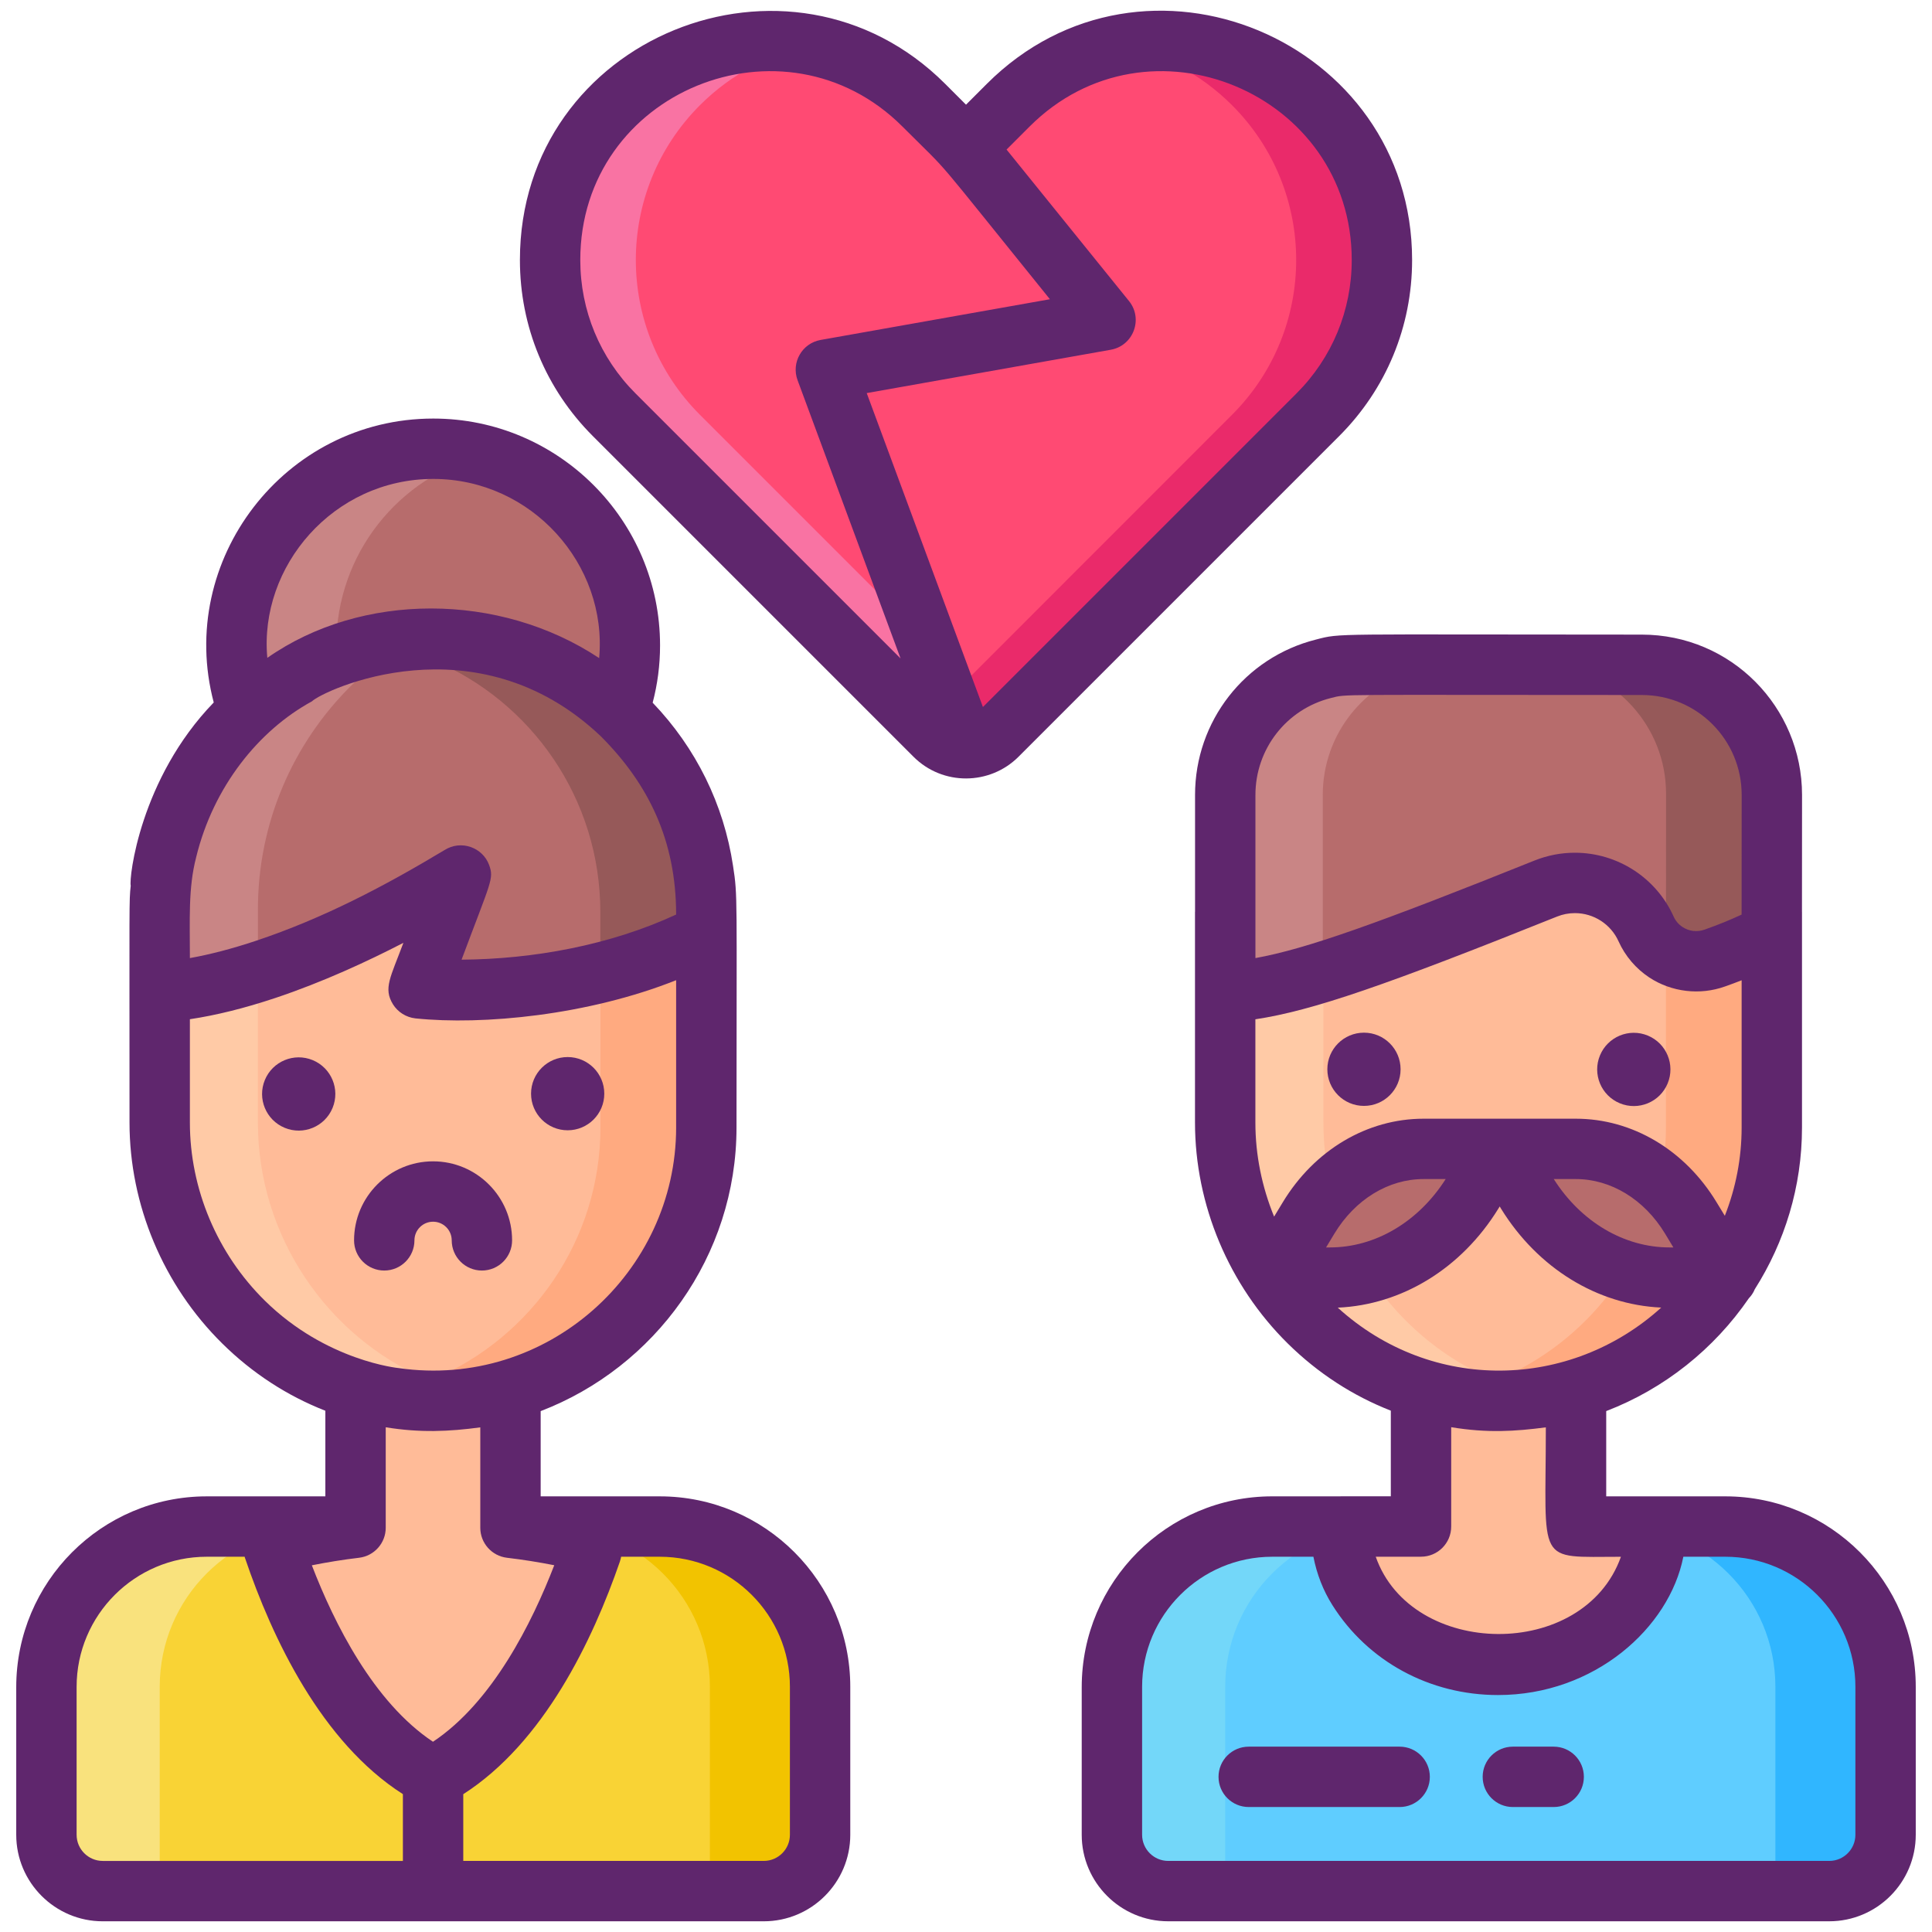 <svg xmlns="http://www.w3.org/2000/svg" id="Icon_Set" height="512" viewBox="0 0 256 256" width="512"><g><g><g><circle cx="57.41" cy="85.52" fill="#b76c6c" r="26.054"></circle><path d="m64.012 110.727c-2.104.555-4.322.845-6.602.845-14.393 0-26.057-11.664-26.057-26.049 0-14.393 11.664-26.057 26.057-26.057 2.28 0 4.498.291 6.602.845-11.198 2.923-19.455 13.099-19.455 25.212 0 12.105 8.257 22.282 19.455 25.204z" fill="#c98585"></path><g><g><g><g><g><path d="m108.668 223.518v19.599c0 4.123-3.342 7.465-7.465 7.465h-87.582c-4.123 0-7.465-3.342-7.465-7.465v-19.599c0-11.731 9.51-21.24 21.24-21.24h60.032c11.724 0 21.24 9.502 21.24 21.24z" fill="#f9d335"></path><path d="m42.39 202.278c-11.724 0-21.226 9.502-21.226 21.226v27.078h-7.543c-4.123 0-7.465-3.342-7.465-7.465v-19.599c0-11.731 9.51-21.24 21.24-21.24z" fill="#f9e27d"></path><path d="m108.668 223.518v19.599c0 4.123-3.342 7.465-7.465 7.465h-7.138v-27.078c0-11.724-9.516-21.226-21.24-21.226h14.603c11.724 0 21.24 9.502 21.24 21.24z" fill="#f2c300"></path><path d="m93.591 120.857v28.549c0 17.495-12.59 32.21-29.163 35.508h-.014c-.363.07-.727.14-1.09.196-1.775.307-3.591.475-5.45.503-2.543.042-5.017-.196-7.42-.699-.014 0-.014 0-.014 0-16.657-3.354-29.275-18.515-29.275-36.164v-27.892c0-10.005 4.052-19.06 10.606-25.614s15.595-10.606 25.6-10.606c20.01-.002 36.22 16.222 36.22 36.219z" fill="#ffbb98"></path><path d="m93.591 123.679v25.726c0 17.495-12.59 32.21-29.163 35.508h-.014c-.363.07-.727.14-1.09.196-1.775.307-3.591.475-5.45.503-2.543.042-5.017-.196-7.42-.699 2.445-.489 4.779-1.23 7.015-2.194 12.954-5.52 22.093-18.404 22.093-33.328v-20.5c4.554-1.117 9.333-2.78 14.029-5.212z" fill="#ffaa80"></path><path d="m63.393 184.913c-.014.042-.042.098-.07.196-1.775.307-3.591.475-5.45.503-2.543.042-5.017-.196-7.42-.699-.014 0-.014 0-.014 0-16.657-3.354-29.275-18.515-29.275-36.164v-17.02c4.038-.878 6.245-.788 13.01-2.948v19.969c0 15.078 9.209 28.339 22.274 33.971 2.208.962 4.528 1.703 6.945 2.192z" fill="#ffcaa6"></path><path d="m93.603 120.858v2.809l-.009.009c-4.697 2.439-9.488 4.102-14.047 5.214-13.082 3.258-24.078 2.068-24.078 2.068l5.593-14.952c-.517.336-12.591 8.006-25.854 12.436-.345.112-.689.224-1.034.336-4.352 1.396-8.807 2.422-13.013 2.697v-10.617c0-17.667 12.634-32.291 29.223-35.54 1.284-.25 2.585-.431 3.913-.543 1.017-.095 2.042-.138 3.085-.138 2.361 0 4.723.241 6.972.681 7.213 1.405 13.625 4.938 18.615 9.928 6.566 6.54 10.634 15.606 10.634 25.612z" fill="#b76c6c"></path><path d="m93.605 120.857v2.809l-.014.014c-4.695 2.431-9.488 4.094-14.044 5.212v-8.035c0-15.036-9.139-27.92-22.177-33.398-2.222-.922-4.569-1.649-6.987-2.138 2.264-.447 4.611-.685 7.001-.685 2.362 0 4.723.238 6.973.685 7.21 1.397 13.625 4.933 18.613 9.922 6.568 6.539 10.635 15.608 10.635 25.614z" fill="#965959"></path><path d="m54.297 84.775c-2.878 1.741-5.524 3.835-7.894 6.205-7.566 7.558-12.229 18.011-12.229 29.533v8.264c-4.352 1.396-8.807 2.422-13.013 2.697v-10.617c0-17.667 12.634-32.291 29.223-35.54 1.284-.249 2.586-.43 3.913-.542z" fill="#c98585"></path><path d="m78.357 205.594c-3.245 9.418-9.855 23.966-20.98 29.848-11.295-5.963-17.93-20.867-21.118-30.269-.121-.34.057-.72.38-.801 3.382-.858 6.886-1.505 10.47-1.934v-18.358c3.406 1.044 7.023 1.586 10.769 1.537 3.382-.049 6.659-.566 9.766-1.489v18.31c3.447.413 6.821 1.019 10.082 1.829.097.024.194.073.283.138.121.089.227.218.299.364.122.25.138.55.049.825z" fill="#ffbb98"></path></g></g></g></g></g></g><g><g><g><g><g><g><path d="m249.851 223.518v19.599c0 4.123-3.342 7.465-7.465 7.465h-87.583c-4.123 0-7.465-3.342-7.465-7.465v-19.599c0-11.731 9.51-21.24 21.24-21.24h60.032c11.725 0 21.241 9.502 21.241 21.24z" fill="#5fcdff"></path><path d="m183.573 202.278c-11.724 0-21.226 9.502-21.226 21.226v27.078h-7.543c-4.123 0-7.465-3.342-7.465-7.465v-19.599c0-11.731 9.51-21.24 21.24-21.24z" fill="#73d7f9"></path><path d="m249.851 223.518v19.599c0 4.123-3.342 7.465-7.465 7.465h-7.138v-27.078c0-11.724-9.516-21.226-21.24-21.226h14.603c11.724 0 21.24 9.502 21.24 21.24z" fill="#30b6ff"></path><path d="m179.583 88.095c-9.519 0-17.236 7.717-17.236 17.236v43.418c0 17.649 12.618 32.811 29.275 36.164h.014c2.404.503 4.877.741 7.42.699 1.859-.028 3.675-.196 5.45-.503.363-.056.727-.126 1.09-.196h.014c16.573-3.298 29.163-18.012 29.163-35.508v-44.074c0-9.519-7.717-17.236-17.236-17.236z" fill="#ffbb98"></path><path d="m234.772 123.676v25.733c0 23.23-21.692 39.979-43.132 35.506 16.634-3.378 29.102-18.092 29.102-35.523v-23.216c1.861 1.224 4.257 1.568 6.498.767 2.508-.889 5.033-1.966 7.532-3.267z" fill="#ffaa80"></path><path d="m204.575 184.914c-.017.043-.043.095-.069.198-4.193.713-8.59.694-12.866-.198-.017 0-.017 0-.017 0-16.658-3.352-29.275-18.52-29.275-36.169v-17.27c3.62-.241 7.446-.974 13.013-2.697v19.968c0 17.605 12.547 32.757 29.214 36.168z" fill="#ffcaa6"></path><path d="m208.827 202.278v-18.149c-3.107.922-6.384 1.44-9.766 1.489-3.746.049-7.363-.494-10.769-1.537v18.195h-10.651c0 2.918.738 5.816 2.294 8.285 8.466 13.435 28.759 13.369 37.227-.078 1.541-2.447 2.279-5.315 2.279-8.207z" fill="#ffbb98"></path><g fill="#b76c6c"><path d="m198.742 152.226h-10.107c-6.076 0-11.768 3.42-15.239 9.157l-4.785 7.908h7.612c7.506 0 14.548-4.178 18.9-11.214z"></path><path d="m198.697 152.226h10.107c6.076 0 11.768 3.42 15.239 9.157l4.785 7.908h-7.612c-7.506 0-14.548-4.178-18.9-11.214z"></path><path d="m234.781 105.337-.009 18.339c-2.499 1.301-5.024 2.379-7.532 3.266-2.241.802-4.636.457-6.498-.767-1.112-.733-2.034-1.775-2.62-3.077-1.715-3.826-5.481-6.11-9.445-6.11-1.284 0-2.585.241-3.844.741-25.73 10.33-34.579 13.226-42.486 13.745v-26.147c0-8.058 5.533-14.831 13.013-16.71 1.353-.345 2.766-.526 4.223-.526h37.962c1.094 0 2.163.103 3.197.302 7.998 1.492 14.039 8.516 14.039 16.944z"></path></g><path d="m192.51 88.092c-1.456 0-2.87.181-4.223.526-7.48 1.879-13.013 8.652-13.013 16.71v23.475c-5.524 1.706-9.325 2.439-12.927 2.672v-26.147c0-8.058 5.533-14.831 13.013-16.71 1.353-.345 2.766-.526 4.223-.526z" fill="#c98585"></path><path d="m234.781 105.337-.009 18.339c-2.499 1.301-5.024 2.379-7.532 3.266-2.241.802-4.628.457-6.489-.758l.009-21.01c0-9.011-6.881-16.11-14.892-17.081 12.758 0 12.829-.09 14.874.302 7.998 1.49 14.039 8.514 14.039 16.942z" fill="#965959"></path></g></g></g></g></g></g></g><g><g><path d="m81.385 13.939c-11.329 11.329-11.329 29.694 0 41.023l42.48 42.48c2.285 2.285 5.988 2.285 8.272 0 17.173-17.173 25.306-25.306 42.48-42.48 11.329-11.329 11.329-29.694 0-41.023-11.329-11.329-29.694-11.329-41.023 0l-5.593 5.593-5.593-5.593c-11.329-11.329-29.696-11.329-41.023 0z" fill="#ff4a73"></path><path d="m133.686 95.903c-.507.5-1.022 1.015-1.545 1.537-2.287 2.287-5.991 2.287-8.278 0-24.167-24.175-18.245-18.252-42.48-42.48-11.323-11.33-11.323-29.689 0-41.019 7.119-7.119 17.01-9.762 26.189-7.937-5.438 1.075-10.618 3.726-14.829 7.937-11.323 11.33-11.323 29.689 0 41.019 23.705 23.698 18.555 18.548 40.943 40.943z" fill="#f973a3"></path><path d="m174.613 54.96c-17.169 17.177-25.303 25.311-42.473 42.48-2.287 2.287-5.991 2.287-8.278 0-.53-.53-1.038-1.038-1.537-1.537 16.132-16.139 24.281-24.289 40.928-40.943 11.33-11.33 11.33-29.689 0-41.019-4.211-4.211-9.391-6.862-14.829-7.937 1.871-.371 3.779-.56 5.68-.56 7.422 0 14.844 2.833 20.509 8.498 11.33 11.33 11.33 29.688 0 41.018z" fill="#ea2a6a"></path></g></g><g fill="#5f266d"><ellipse cx="39.55" cy="144.917" rx="4.852" ry="4.852" transform="matrix(.383 -.924 .924 .383 -109.471 125.999)"></ellipse><circle cx="75.219" cy="144.917" r="4.852"></circle><path d="m87.427 198.275h-15.786v-11.294c15.13-5.8 25.95-20.53 25.95-37.58 0-31.047.175-30.551-.46-34.67-1.22-8.12-4.89-15.61-10.65-21.62.64-2.43.98-4.97.98-7.59 0-16.57-13.48-30.06-30.05-30.06-19.73 0-34.069 18.795-29.09 37.62-9.767 10.085-11.25 23.28-11 24.28-.228 2.162-.16 1.492-.16 31.39 0 10.9 4.48 21.57 12.3 29.28 3.99 3.94 8.63 6.94 13.65 8.9v11.344h-15.721c-13.917 0-25.239 11.322-25.239 25.295v19.547c0 6.321 5.143 11.464 11.464 11.464h87.586c6.322 0 11.465-5.143 11.465-11.464v-19.603c0-13.916-11.322-25.239-25.239-25.239zm-30.016-134.814c13.073 0 23.103 11.385 21.98 23.74-13.207-8.761-31.514-8.76-43.97-.03-1.121-12.098 8.732-23.71 21.99-23.71zm-31.42 50.14c-.01-.01 0-.01 0-.01 2.278-9.36 8.294-16.817 15.34-20.66 1.405-1.405 21.732-11.063 38.26 4.61 6.323 6.321 10 13.808 10 23.64-8.772 4.067-18.927 5.912-28.43 5.98 3.903-10.454 4.31-10.697 3.66-12.52-.84-2.345-3.722-3.413-5.94-1.99-7.934 4.766-16.011 9.016-24.94 12-3.15 1.05-6.09 1.82-8.78 2.3 0-5.066-.229-9.321.83-13.35zm9.09 58.73c-6.31-6.22-9.92-14.81-9.92-23.58v-13.7c3.48-.52 7.26-1.46 11.31-2.81 6.29-2.1 12.28-4.88 16.98-7.31-1.721 4.607-2.673 6.025-1.39 8.13.65 1.05 1.75 1.74 2.98 1.88 8.934.927 22.896-.414 34.55-5.06v19.52c0 19.195-17.12 34.687-36.75 31.88 0 0-9.619-.916-17.76-8.95zm28.56 16.8v13.31c0 2.02 1.52 3.73 3.53 3.97 2.13.25 4.23.59 6.27.99-2.93 7.59-8.17 18.14-16.07 23.39-7.85-5.22-13.08-15.66-16.05-23.38 2.05-.41 4.15-.75 6.26-1 2.01-.24 3.53-1.95 3.53-3.97v-13.32c4.525.74 8.409.573 12.53.01zm-53.49 53.987v-19.603c0-9.506 7.733-17.239 17.239-17.239h5.022c.02.059.039.127.059.186 3.61 10.63 10.11 24.36 20.91 31.27.001.001.002.001.003.002v8.849h-39.769c-1.91-.001-3.464-1.555-3.464-3.465zm94.515 0c0 1.91-1.554 3.464-3.465 3.464h-39.816v-8.843c10.678-6.85 17.147-20.378 20.757-30.837.01-.03.01-.05.02-.08.06-.179.109-.357.139-.546h5.126c9.506 0 17.24 7.733 17.24 17.239v19.603z"></path><path d="m54.915 164.353c0-1.362 1.108-2.47 2.47-2.47s2.47 1.108 2.47 2.47c0 2.209 1.791 4 4 4s4-1.791 4-4c0-5.773-4.697-10.47-10.47-10.47s-10.47 4.697-10.47 10.47c0 2.209 1.791 4 4 4s4-1.791 4-4z"></path><circle cx="180.733" cy="141.686" r="4.852"></circle><ellipse cx="216.402" cy="141.686" rx="4.852" ry="4.852" transform="matrix(.383 -.924 .924 .383 2.688 287.394)"></ellipse><path d="m228.61 198.275c-17.946 0-13.897 0-15.778 0v-11.299c7.711-2.958 14.296-8.235 18.904-14.954.224-.231.415-.486.576-.771.07-.12.13-.24.18-.37.01-.01.01-.02.02-.03.003-.006.003-.013.005-.019 3.954-6.222 6.258-13.576 6.257-21.432v-28.547c0-.01-.003-.019-.003-.029l.01-15.484c0-11.645-9.395-21.25-21.24-21.25-41.517 0-39.772-.22-43.15.65-9.45 2.37-16.04 10.84-16.04 20.59v15.456c0 .023-.007.044-.007.067v27.896c0 10.896 4.483 21.568 12.299 29.278 3.995 3.94 8.633 6.933 13.648 8.893v11.35h-6.65c-.013 0-.025.004-.039.004h-9.029c-13.917 0-25.239 11.322-25.239 25.295v19.547c0 6.321 5.143 11.464 11.464 11.464h87.586c6.321 0 11.464-5.143 11.464-11.464v-19.603c.001-13.915-11.321-25.238-25.238-25.238zm-51.349-25.004c8.5-.37 16.39-5.2 21.26-13.09l.2-.32.19.32c4.87 7.87 12.73 12.69 21.2 13.08h.011c-12.037 10.901-30.372 11.364-42.861.01zm-10.917-24.521v-13.689c7.59-1.14 17.43-4.571 39.967-13.609.77-.31 1.56-.46 2.37-.46 2.5 0 4.77 1.47 5.79 3.75.88 1.95 2.29 3.6 4.07 4.78 2.95 1.94 6.71 2.38 10.03 1.19.74-.26 1.47-.53 2.2-.82.001 0 .002-.001.003-.001v19.511c0 4.117-.795 8.061-2.227 11.695l-1.086-1.784c-4.2-6.94-11.17-11.08-18.66-11.08h-10.06-.04-10.07c-7.48 0-14.46 4.14-18.66 11.08l-1.146 1.894c-1.614-3.942-2.481-8.178-2.481-12.457zm54.877 16.541c-6.01 0-11.73-3.38-15.34-9.06h2.92c4.66 0 9.08 2.7 11.82 7.22l1.11 1.84zm-29.66-9.06c-3.62 5.68-9.33 9.06-15.34 9.06h-.51l1.11-1.84c2.74-4.52 7.15-7.22 11.81-7.22zm-25.21-50.9c0-6.08 4.1-11.36 10-12.84 2.206-.551-.074-.4 41.19-.4 7.393 0 13.24 5.988 13.24 13.24l-.01 15.52v.34c-1.57.73-3.21 1.39-4.88 1.98-1 .36-2.08.24-2.95-.34-.52-.34-.91-.8-1.17-1.37-2.31-5.15-7.45-8.47-13.09-8.47-1.82 0-3.61.34-5.34 1.03-20.76 8.33-30.23 11.71-36.99 12.93zm38.48 83.8c0 18.42-1.438 17.15 9.95 17.15-4.924 13.825-27.759 13.468-32.488-.006 4.988 0 .717-.004 5.998-.004 2.21 0 4-1.79 4-4v-13.16c4.829.795 8.465.552 12.54.02zm41.018 53.987c0 1.91-1.554 3.464-3.464 3.464h-87.586c-1.91 0-3.464-1.554-3.464-3.464v-19.603c0-9.506 7.733-17.239 17.239-17.239h5.459c.45 2.308 1.3 4.487 2.519 6.416 4.7 7.46 12.9 11.91 21.94 11.91 12.777 0 22.694-8.89 24.559-18.326h5.559c9.506 0 17.239 7.733 17.239 17.239z"></path><path d="m187.111 34.451c0-29.174-35.537-44.153-56.35-23.34l-2.76 2.76-2.76-2.76c-20.554-20.554-56.35-6.241-56.35 23.34 0 8.82 3.43 17.1 9.67 23.34l42.48 42.48c3.876 3.875 10.121 3.799 13.92 0l42.48-42.48c6.24-6.24 9.67-14.52 9.67-23.34zm-110.22 0c0-22.401 27.069-33.301 42.69-17.68 6.999 6.999 2.991 2.407 19.537 22.878l-30.386 5.396c-2.456.437-3.916 2.991-3.052 5.327l13.649 36.875-35.118-35.116c-4.72-4.72-7.32-11-7.32-17.68zm53.35 59.231-15.396-41.596 32.342-5.744c2.992-.532 4.324-4.087 2.412-6.453l-16.223-20.072 3.046-3.046c15.753-15.753 42.69-4.448 42.69 17.68 0 6.68-2.6 12.96-7.32 17.68z"></path><path d="m185.461 231.441h-20c-2.21 0-4 1.79-4 4s1.79 4 4 4h20c2.2 0 4-1.79 4-4s-1.8-4-4-4z"></path><path d="m205.871 231.441h-5.41c-2.21 0-4 1.79-4 4s1.79 4 4 4h5.41c2.21 0 4-1.79 4-4s-1.79-4-4-4z"></path></g></g></svg>